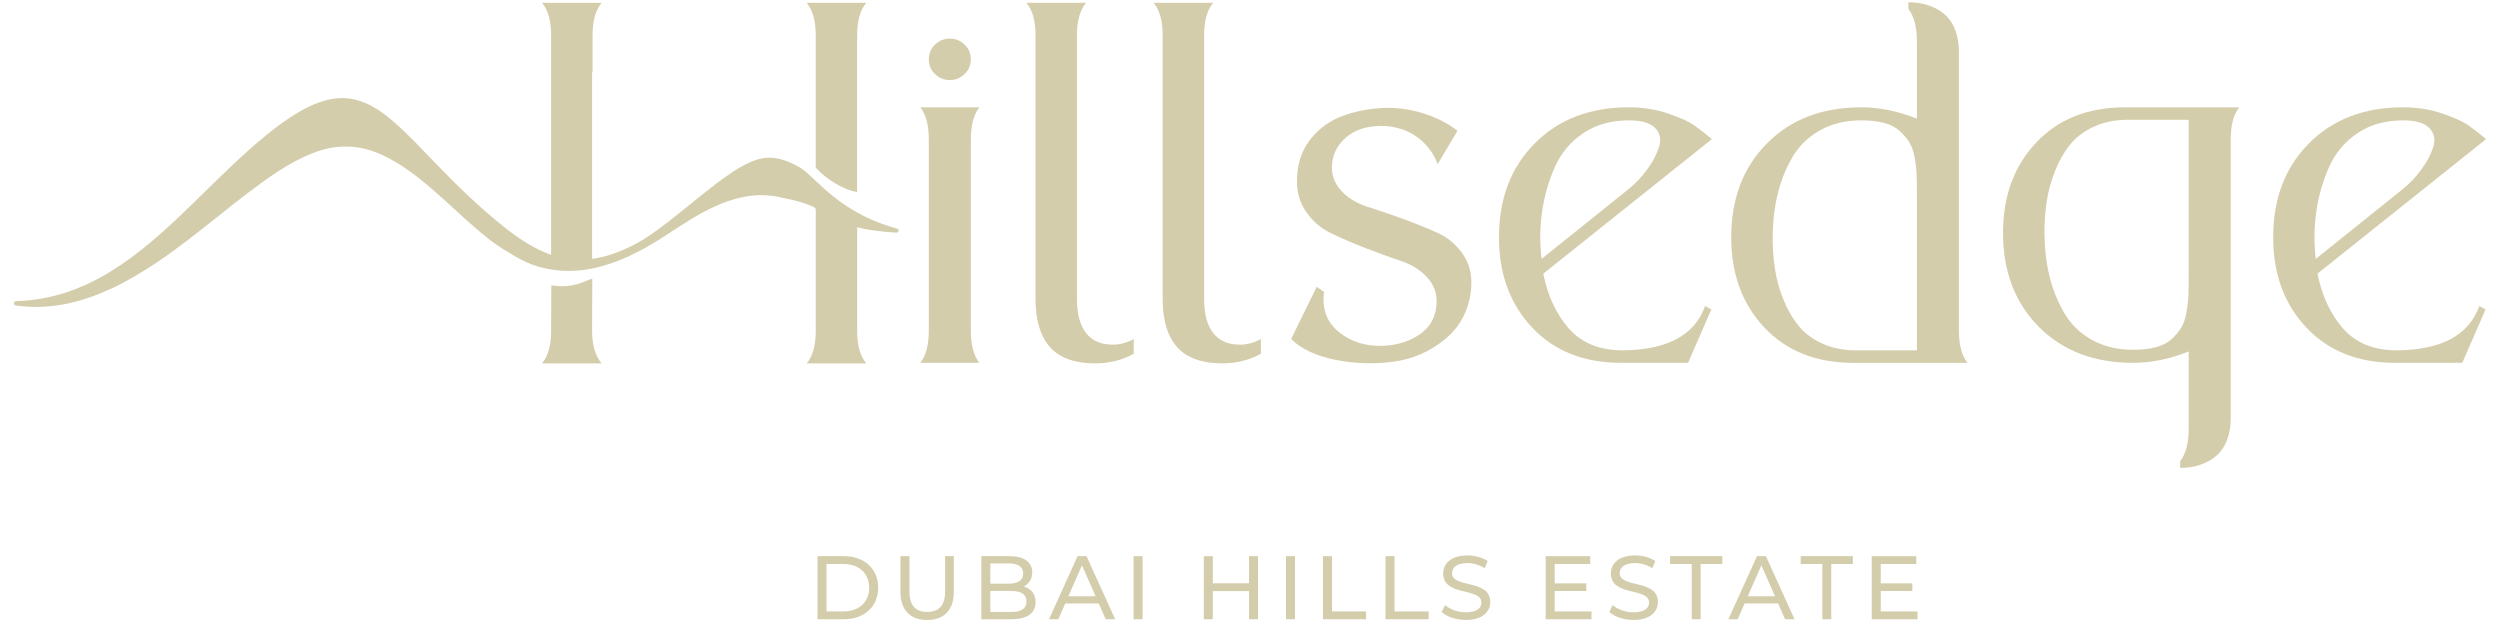 <?xml version="1.0" encoding="UTF-8"?>
<!DOCTYPE svg PUBLIC "-//W3C//DTD SVG 1.1//EN" "http://www.w3.org/Graphics/SVG/1.1/DTD/svg11.dtd">
<!-- Creator: CorelDRAW 2021 (64-Bit) -->
<svg xmlns="http://www.w3.org/2000/svg" xml:space="preserve" width="900px" height="224px" version="1.1" style="shape-rendering:geometricPrecision; text-rendering:geometricPrecision; image-rendering:optimizeQuality; fill-rule:evenodd; clip-rule:evenodd"
viewBox="0 0 900 224"
 xmlns:xlink="http://www.w3.org/1999/xlink"
 xmlns:xodm="http://www.corel.com/coreldraw/odm/2003">
 <defs>
  <style type="text/css">
   <![CDATA[
    .fil0 {fill:#D4CDAB;fill-rule:nonzero}
   ]]>
  </style>
 </defs>
 <g id="Слой_x0020_1">
  <path class="fil0" d="M340.23 213c0,5.03 -2.34,7.3 -6.43,7.3 -4.09,0 -6.39,-2.27 -6.39,-7.3l0 -12.79 -3.25 0 0 12.92c0,6.59 3.64,10.06 9.61,10.06 6,0 9.6,-3.47 9.6,-10.06l0 -12.92 -3.14 0 0 12.79z"/>
  <path class="fil0" d="M862.29 126.12c-8.04,-0.13 -14.31,-2.76 -18.8,-7.87 -4.5,-5.11 -7.57,-11.68 -9.2,-19.73l60.71 -48.44c-2.45,-2.05 -4.6,-3.72 -6.44,-5.01 -1.84,-1.3 -4.94,-2.69 -9.3,-4.19 -4.36,-1.5 -9.06,-2.25 -14.1,-2.25 -14.04,0 -25.35,4.33 -33.94,12.98 -8.59,8.65 -12.88,19.93 -12.88,33.83 0,13.22 3.99,24.06 11.96,32.5 7.97,8.46 18.63,12.68 31.99,12.68l24.13 0 8.38 -19.22 -2.25 -1.22c-3.82,10.63 -13.9,15.94 -30.26,15.94zm-28.41 -49.98c0.82,-5.66 2.35,-11 4.6,-16.05 2.25,-5.04 5.65,-9.09 10.22,-12.16 4.56,-3.07 10.05,-4.6 16.46,-4.6 4.49,0 7.63,0.92 9.4,2.76 1.77,1.84 2.25,4.09 1.43,6.75 -0.82,2.65 -2.25,5.38 -4.29,8.17 -2.05,2.8 -4.37,5.21 -6.95,7.26l-31.08 24.94c-0.68,-5.73 -0.61,-11.41 0.21,-17.07z"/>
  <path class="fil0" d="M387.93 200.21l-10.29 22.72 3.35 0 2.49 -5.68 12.07 0 2.5 5.68 3.41 0 -10.32 -22.72 -3.21 0zm-3.31 14.45l4.9 -11.14 4.9 11.14 -9.8 0z"/>
  <path class="fil0" d="M352.57 38.63l-21.26 0c2.04,2.59 3.06,6.47 3.06,11.65l0 68.69c0,5.18 -1.02,9.06 -3.06,11.65l21.26 0c-2.05,-2.59 -3.07,-6.47 -3.07,-11.65l0 -68.69c0,-5.18 1.02,-9.06 3.07,-11.65z"/>
  <polygon class="fil0" points="408.08,222.93 411.33,222.93 411.33,200.22 408.08,200.22 "/>
  <path class="fil0" d="M733.05 51.3c-7.98,8.45 -11.96,19.29 -11.96,32.51 0,13.9 4.29,25.17 12.88,33.83 8.58,8.65 19.89,12.98 33.93,12.98 6.54,0 13.22,-1.37 20.03,-4.09l0 27.8c0,5.18 -1.02,9.06 -3.06,11.65l0 2.46c2.58,0 5,-0.38 7.25,-1.13 2.25,-0.75 4.2,-1.84 5.83,-3.27 1.64,-1.43 2.89,-3.3 3.78,-5.62 0.89,-2.32 1.33,-4.98 1.33,-7.97l0 -100.17c0,-5.18 1.02,-9.07 3.07,-11.65l-41.09 0c-13.36,0 -24.02,4.22 -31.99,12.67zm54.88 47.84c0,2.86 -0.03,5.24 -0.1,7.15 -0.07,1.91 -0.31,3.99 -0.71,6.24 -0.41,2.25 -1.06,4.09 -1.95,5.52 -0.88,1.43 -2.04,2.79 -3.47,4.09 -1.43,1.29 -3.31,2.24 -5.62,2.86 -2.32,0.61 -5.05,0.92 -8.18,0.92 -5.72,0 -10.73,-1.23 -15.03,-3.68 -4.29,-2.46 -7.63,-5.8 -10.01,-10.02 -2.39,-4.23 -4.13,-8.72 -5.21,-13.49 -1.1,-4.77 -1.64,-9.82 -1.64,-15.13 0,-3.82 0.27,-7.53 0.82,-11.14 0.54,-3.61 1.53,-7.23 2.96,-10.83 1.43,-3.62 3.2,-6.75 5.32,-9.41 2.11,-2.66 4.87,-4.8 8.28,-6.44 3.4,-1.63 7.29,-2.52 11.65,-2.66l22.89 0 0 56.02z"/>
  <path class="fil0" d="M368.56 211.15c1.78,-0.88 3.05,-2.6 3.05,-5.06 0,-3.67 -2.92,-5.88 -8.15,-5.88l-10.19 0 0 22.72 10.84 0c5.74,0 8.7,-2.24 8.7,-6.13 0,-3.02 -1.69,-4.94 -4.25,-5.65zm-12.04 -8.31l6.65 0c3.31,0 5.19,1.24 5.19,3.64 0,2.4 -1.88,3.63 -5.19,3.63l-6.65 0 0 -7.27zm7.46 17.46l-7.46 0 0 -7.56 7.46 0c3.6,0 5.55,1.17 5.55,3.8 0,2.63 -1.95,3.76 -5.55,3.76z"/>
  <path class="fil0" d="M341.94 28.82c2.04,0 3.81,-0.72 5.31,-2.15 1.5,-1.43 2.25,-3.2 2.25,-5.32 0,-2.11 -0.75,-3.88 -2.25,-5.31 -1.5,-1.43 -3.27,-2.15 -5.31,-2.15 -2.05,0 -3.82,0.72 -5.32,2.15 -1.5,1.43 -2.25,3.2 -2.25,5.31 0,2.12 0.75,3.89 2.25,5.32 1.5,1.43 3.27,2.15 5.32,2.15z"/>
  <path class="fil0" d="M293.66 25.98l0 33.97c0,0.26 0.09,0.5 0.26,0.69 3.37,3.62 9.3,7.64 14.66,8.49l0 -56.46c0,-5.18 1.09,-9.07 3.27,-11.66l-21.46 0c2.17,2.59 3.27,6.48 3.27,11.66l0 13.31z"/>
  <path class="fil0" d="M372.79 107.72c0,7.64 1.77,13.43 5.31,17.38 3.54,3.82 8.93,5.72 16.15,5.72 5.04,0 9.68,-1.15 13.9,-3.47l0 -5.32c-2.45,1.37 -4.98,2.05 -7.56,2.05 -4.23,0 -7.43,-1.4 -9.61,-4.19 -2.18,-2.8 -3.27,-6.85 -3.27,-12.17l0 -95.05c0,-5.18 1.09,-9.07 3.27,-11.66l-21.47 0c2.18,2.59 3.28,6.48 3.28,11.66l0 95.05z"/>
  <path class="fil0" d="M323.08 82.34c-0.66,-0.18 -1.3,-0.37 -1.93,-0.56 -0.04,-0.01 -0.08,-0.03 -0.12,-0.04 -0.59,-0.18 -1.17,-0.36 -1.73,-0.55 -0.09,-0.03 -0.17,-0.06 -0.26,-0.09 -0.52,-0.18 -1.03,-0.36 -1.54,-0.54 -0.12,-0.05 -0.25,-0.09 -0.37,-0.14 -0.46,-0.17 -0.91,-0.35 -1.36,-0.53 -0.16,-0.06 -0.33,-0.13 -0.49,-0.19 -0.4,-0.17 -0.79,-0.33 -1.18,-0.5 -0.2,-0.08 -0.4,-0.17 -0.6,-0.26 -0.34,-0.15 -0.67,-0.3 -1.01,-0.46 -0.23,-0.11 -0.47,-0.22 -0.71,-0.33 -0.18,-0.09 -0.36,-0.18 -0.54,-0.27 -0.37,-0.19 -0.74,-0.37 -1.1,-0.56 -0.04,-0.02 -0.08,-0.04 -0.12,-0.06 -0.49,-0.26 -0.97,-0.51 -1.44,-0.77 -6.87,-3.82 -11.52,-8.16 -15.09,-11.52 -0.27,-0.26 -0.54,-0.51 -0.8,-0.75 -0.15,-0.15 -0.31,-0.29 -0.46,-0.43 -0.1,-0.1 -0.21,-0.2 -0.32,-0.29 -0.24,-0.23 -0.49,-0.46 -0.73,-0.67 -0.05,-0.05 -0.1,-0.09 -0.14,-0.13 -0.2,-0.17 -0.38,-0.34 -0.57,-0.5 -0.08,-0.07 -0.15,-0.13 -0.23,-0.2 -0.15,-0.13 -0.31,-0.26 -0.46,-0.38 -0.08,-0.07 -0.17,-0.14 -0.25,-0.2 -0.14,-0.12 -0.28,-0.23 -0.42,-0.33 -0.09,-0.06 -0.17,-0.13 -0.25,-0.18 -0.14,-0.11 -0.29,-0.21 -0.43,-0.31 -0.07,-0.04 -0.14,-0.09 -0.21,-0.14 -0.21,-0.13 -0.42,-0.26 -0.62,-0.37 0,0 0,0 -0.01,0 -7.73,-4.27 -12.55,-4.2 -18.88,-1.07 -0.65,0.32 -1.32,0.68 -2.01,1.07 -2.03,1.13 -4.24,2.61 -6.57,4.31 -0.78,0.57 -1.57,1.16 -2.37,1.77 -3.21,2.43 -6.58,5.18 -9.95,7.9 -0.84,0.69 -1.68,1.37 -2.53,2.04 -0.84,0.68 -1.67,1.35 -2.51,2.01 -0.83,0.66 -1.66,1.31 -2.48,1.94 -4.09,3.17 -8,5.94 -11.38,7.71 -0.52,0.28 -1.04,0.54 -1.55,0.79 -0.11,0.05 -0.21,0.1 -0.32,0.16 -0.49,0.23 -0.97,0.46 -1.45,0.68 -0.11,0.05 -0.23,0.1 -0.35,0.16 -0.41,0.18 -0.81,0.36 -1.22,0.53 -0.1,0.04 -0.2,0.09 -0.3,0.13 -0.44,0.18 -0.87,0.35 -1.3,0.51 -0.17,0.07 -0.35,0.14 -0.52,0.2 -0.4,0.15 -0.8,0.3 -1.19,0.43 -0.2,0.07 -0.39,0.13 -0.59,0.2 -0.25,0.08 -0.49,0.16 -0.74,0.23 -0.31,0.1 -0.62,0.19 -0.94,0.28 -0.24,0.07 -0.48,0.14 -0.72,0.21 -0.25,0.06 -0.5,0.12 -0.75,0.19 -0.15,0.04 -0.31,0.07 -0.47,0.11 -0.43,0.1 -0.86,0.19 -1.29,0.27 -0.12,0.03 -0.25,0.05 -0.38,0.08 -0.51,0.09 -1.49,0.24 -1.66,0.27 -0.01,0 -0.02,-0.01 -0.02,-0.03l0 -67.19 0.17 0 0 -13.31c0,-5.18 1.09,-9.07 3.27,-11.66l-21.46 0c2.17,2.59 3.27,6.48 3.27,11.66l0 79.04c0,0 -0.01,0 -0.01,0 -0.02,-0.01 -0.04,-0.01 -0.06,-0.02 -0.4,-0.14 -0.8,-0.29 -1.2,-0.44 -0.13,-0.05 -0.27,-0.11 -0.4,-0.16 -0.31,-0.13 -0.62,-0.26 -0.93,-0.39 -0.13,-0.05 -0.25,-0.1 -0.38,-0.16 -0.42,-0.18 -0.84,-0.37 -1.26,-0.57 -0.02,-0.02 -0.04,-0.03 -0.06,-0.04 -0.4,-0.19 -0.81,-0.39 -1.21,-0.6 -0.13,-0.07 -0.26,-0.14 -0.4,-0.21 -0.31,-0.17 -0.61,-0.33 -0.93,-0.51 -0.13,-0.07 -0.26,-0.14 -0.39,-0.21 -0.42,-0.25 -0.85,-0.49 -1.27,-0.75 -0.02,-0.01 -0.03,-0.02 -0.05,-0.03 -0.41,-0.25 -0.83,-0.51 -1.25,-0.77 -0.13,-0.09 -0.26,-0.18 -0.4,-0.26 -0.31,-0.21 -0.63,-0.42 -0.95,-0.63 -0.13,-0.09 -0.26,-0.18 -0.39,-0.27 -0.44,-0.29 -0.87,-0.59 -1.3,-0.9 -0.02,-0.01 -0.03,-0.02 -0.05,-0.03 -0.42,-0.3 -0.85,-0.62 -1.29,-0.94 -0.14,-0.1 -0.27,-0.2 -0.41,-0.31 -0.32,-0.24 -0.65,-0.49 -0.97,-0.74 -0.14,-0.1 -0.28,-0.21 -0.42,-0.32 -0.43,-0.34 -0.87,-0.68 -1.31,-1.03 -0.01,-0.01 -0.02,-0.02 -0.04,-0.03 -18.3,-14.73 -29.47,-29.13 -39.62,-37.8 -1.13,-0.98 -2.26,-1.87 -3.37,-2.69 -0.47,-0.34 -0.94,-0.68 -1.41,-0.99 -0.23,-0.15 -0.46,-0.3 -0.68,-0.45 -0.41,-0.26 -0.82,-0.51 -1.23,-0.75 -3.15,-1.85 -6.32,-3.01 -9.73,-3.32 -0.36,-0.03 -0.72,-0.06 -1.09,-0.07 -0.37,-0.01 -0.74,-0.02 -1.11,-0.01 -0.37,0.01 -0.75,0.02 -1.13,0.05 -1.14,0.08 -2.3,0.26 -3.5,0.52 -4.81,1.09 -10.17,3.72 -16.5,8.27 -3,2.16 -5.93,4.5 -8.81,6.95 -0.79,0.67 -1.57,1.34 -2.35,2.03 -0.1,0.08 -0.19,0.17 -0.29,0.25 -1.32,1.16 -2.63,2.35 -3.93,3.56 -0.06,0.05 -0.11,0.1 -0.17,0.15 -0.88,0.81 -1.76,1.64 -2.63,2.47 -0.04,0.03 -0.07,0.06 -0.11,0.1 -18.92,17.91 -36.7,38.57 -60.74,45.96 -0.18,0.05 -0.36,0.11 -0.54,0.16 -5.14,1.53 -10.56,2.46 -16.35,2.62 -0.38,0 -0.71,0.28 -0.77,0.67 -0.03,0.15 0,0.3 0.06,0.43 0.12,0.27 0.4,0.46 0.71,0.48 5.56,0.83 11.37,0.63 17.07,-0.41 0.53,-0.1 1.07,-0.21 1.61,-0.32 0.3,-0.07 0.6,-0.13 0.89,-0.2 1.36,-0.31 2.7,-0.67 4.03,-1.07 0.73,-0.21 1.45,-0.44 2.17,-0.68 2.82,-0.95 5.58,-2.08 8.29,-3.31 0.27,-0.12 0.54,-0.24 0.8,-0.36 1.89,-0.91 3.74,-1.87 5.56,-2.88 15.22,-8.39 28.35,-20.01 42,-30.52 7.91,-6.01 15.93,-11.94 25.15,-15.4 0.3,-0.11 0.59,-0.23 0.89,-0.33 3,-1.03 5.99,-1.61 8.97,-1.73 1.49,-0.07 2.98,-0.01 4.46,0.15 3.47,0.4 6.93,1.42 10.38,3.09 6.7,3.14 12.9,8.01 18.87,13.26 4.65,4.08 9.15,8.4 13.65,12.3 1.09,0.94 2.16,1.86 3.25,2.76 0.96,0.79 1.92,1.56 2.91,2.32 0.7,0.52 1.41,1.04 2.15,1.55 0.79,0.55 1.61,1.09 2.47,1.62 0.79,0.48 1.54,0.93 2.25,1.36 0.01,0 0.01,0.01 0.02,0.01 0.35,0.21 0.69,0.41 1.02,0.61 0.01,0.01 0.03,0.01 0.04,0.02 0.33,0.2 0.66,0.39 0.98,0.57 0.01,0.01 0.03,0.01 0.04,0.02 0.32,0.18 0.63,0.36 0.95,0.53 0.01,0.01 0.02,0.02 0.04,0.03 0.31,0.17 0.62,0.34 0.93,0.5 0.01,0.01 0.03,0.01 0.04,0.02 0.31,0.16 0.62,0.32 0.93,0.47 0.01,0 0.02,0.01 0.03,0.01 0.31,0.16 0.62,0.3 0.94,0.45 0,0 0.01,0 0.01,0 2.57,1.17 5.24,2 8.82,2.58 0,0 0,0 0.01,0 0.31,0.05 0.63,0.1 0.96,0.15 9.49,1.34 18.51,-1.05 26.6,-4.74 0.01,0 0.03,-0.01 0.05,-0.02 0.4,-0.17 0.82,-0.33 1.2,-0.55 0.1,-0.06 0.21,-0.11 0.31,-0.16 0.96,-0.46 1.91,-0.95 2.85,-1.44 0.07,-0.04 0.13,-0.07 0.2,-0.11 0.32,-0.16 0.63,-0.33 0.95,-0.5 0.15,-0.09 0.3,-0.17 0.45,-0.25 0.88,-0.49 1.74,-0.98 2.6,-1.48 0.1,-0.07 0.21,-0.13 0.32,-0.19 0.32,-0.19 0.63,-0.38 0.95,-0.57 0.11,-0.07 0.23,-0.14 0.34,-0.2 0.4,-0.25 0.8,-0.5 1.2,-0.74 10.54,-6.75 21.14,-14.59 33.89,-15.83 0.41,-0.04 0.82,-0.07 1.24,-0.09 1.27,-0.06 2.56,-0.05 3.87,0.05 1.36,0.11 2.74,0.31 4.14,0.6 1.01,0.27 1.92,0.45 2.92,0.64 0.29,0.06 0.58,0.12 0.88,0.17 0.33,0.08 0.67,0.16 1.01,0.25 0.06,0.01 0.11,0.02 0.17,0.04 0.33,0.08 0.67,0.16 1.02,0.25 0.06,0.02 0.12,0.04 0.19,0.05 0.35,0.09 0.7,0.19 1.05,0.29 0.05,0.01 0.09,0.02 0.14,0.04 0.74,0.21 1.49,0.44 2.22,0.7 0.05,0.02 0.1,0.03 0.14,0.05 0.36,0.13 0.71,0.26 1.05,0.4 0.06,0.02 0.11,0.04 0.17,0.06 0.35,0.15 0.69,0.29 1.03,0.45 0.04,0.02 0.07,0.04 0.11,0.05 0.13,0.07 0.31,0.16 0.48,0.24 0.34,0.18 0.56,0.52 0.56,0.91l0 1.54 0 42.11c0,5.18 -1.09,9.07 -3.27,11.65l21.46 0c-2.18,-2.58 -3.27,-6.47 -3.27,-11.65l0 -37.36c3.3,0.84 6.63,1.28 10.16,1.62 0,0 0,0 0,0 0.59,0.05 1.18,0.11 1.78,0.16 0,0 0.01,0 0.01,0 0.59,0.05 1.19,0.1 1.79,0.15 0.01,0 0.02,0 0.02,0 0.08,0.01 0.16,0.02 0.23,0.02 0.31,0.01 0.6,-0.06 0.79,-0.36 0.01,-0.01 0.01,-0.02 0.02,-0.03 0.05,-0.09 0.08,-0.19 0.09,-0.3 0.04,-0.32 -0.09,-0.65 -0.39,-0.73z"/>
  <path class="fil0" d="M213.23 100.3c-3.41,1.08 -6.5,3.39 -13.78,2.54 -0.33,-0.04 -0.65,-0.1 -0.97,-0.15l-0.08 16.48c0,5.18 -1.1,9.06 -3.27,11.65l21.46 0c-2.18,-2.59 -3.44,-6.47 -3.44,-11.65l0.08 -18.87z"/>
  <path class="fil0" d="M303.88 200.21l-9.57 0 0 22.72 9.57 0c7.3,0 12.27,-4.61 12.27,-11.36 0,-6.75 -4.97,-11.36 -12.27,-11.36zm-0.19 19.9l-6.14 0 0 -17.07 6.14 0c5.61,0 9.21,3.44 9.21,8.53 0,5.1 -3.6,8.54 -9.21,8.54z"/>
  <path class="fil0" d="M632.51 200.21l-10.29 22.72 3.35 0 2.49 -5.68 12.08 0 2.49 5.68 3.41 0 -10.32 -22.72 -3.21 0zm-3.31 14.45l4.9 -11.14 4.9 11.14 -9.8 0z"/>
  <polygon class="fil0" points="449.65,209.98 436.61,209.98 436.61,200.22 433.36,200.22 433.36,222.93 436.61,222.93 436.61,212.8 449.65,212.8 449.65,222.93 452.89,222.93 452.89,200.22 449.65,200.22 "/>
  <polygon class="fil0" points="559.69,212.77 571.08,212.77 571.08,210.01 559.69,210.01 559.69,203.04 572.48,203.04 572.48,200.22 556.45,200.22 556.45,222.93 572.93,222.93 572.93,220.11 559.69,220.11 "/>
  <path class="fil0" d="M607.7 130.62l8.39 -19.22 -2.25 -1.22c-3.82,10.63 -13.9,15.94 -30.26,15.94 -8.04,-0.13 -14.31,-2.76 -18.81,-7.87 -4.49,-5.11 -7.56,-11.68 -9.19,-19.73l60.71 -48.44c-2.45,-2.05 -4.6,-3.72 -6.44,-5.01 -1.84,-1.3 -4.94,-2.69 -9.3,-4.19 -4.36,-1.5 -9.07,-2.25 -14.11,-2.25 -14.03,0 -25.34,4.33 -33.93,12.98 -8.59,8.65 -12.88,19.93 -12.88,33.83 0,13.22 3.99,24.06 11.96,32.5 7.97,8.46 18.63,12.68 31.99,12.68l24.12 0zm-52.53 -54.48c0.81,-5.66 2.35,-11 4.6,-16.05 2.25,-5.04 5.65,-9.1 10.22,-12.16 4.56,-3.07 10.05,-4.6 16.45,-4.6 4.5,0 7.63,0.92 9.41,2.76 1.77,1.84 2.25,4.09 1.43,6.74 -0.82,2.66 -2.25,5.39 -4.29,8.18 -2.05,2.8 -4.37,5.21 -6.95,7.26l-31.08 24.94c-0.68,-5.73 -0.61,-11.41 0.21,-17.07z"/>
  <path class="fil0" d="M583.09 206.32c0,-1.98 1.65,-3.61 5.51,-3.61 2.02,0 4.26,0.59 6.24,1.85l1.07 -2.59c-1.89,-1.3 -4.65,-2.01 -7.31,-2.01 -5.97,0 -8.69,2.98 -8.69,6.49 0,8.43 13.76,4.93 13.76,10.48 0,1.98 -1.69,3.5 -5.62,3.5 -2.92,0 -5.81,-1.1 -7.49,-2.63l-1.2 2.53c1.81,1.69 5.22,2.86 8.69,2.86 6.01,0 8.8,-2.99 8.8,-6.46 0,-8.34 -13.76,-4.86 -13.76,-10.41z"/>
  <polygon class="fil0" points="601.23,203.04 609.02,203.04 609.02,222.93 612.23,222.93 612.23,203.04 620.02,203.04 620.02,200.21 601.23,200.21 "/>
  <polygon class="fil0" points="648.25,203.04 656.04,203.04 656.04,222.93 659.25,222.93 659.25,203.04 667.04,203.04 667.04,200.21 648.25,200.21 "/>
  <polygon class="fil0" points="677.07,212.77 688.45,212.77 688.45,210.01 677.07,210.01 677.07,203.04 689.85,203.04 689.85,200.22 673.82,200.22 673.82,222.93 690.3,222.93 690.3,220.11 677.07,220.11 "/>
  <path class="fil0" d="M705.21 18.8c0,-3 -0.44,-5.66 -1.32,-7.98 -0.89,-2.31 -2.15,-4.19 -3.79,-5.62 -1.63,-1.43 -3.57,-2.52 -5.82,-3.27 -2.25,-0.74 -4.67,-1.12 -7.26,-1.12l0 2.45c2.05,2.59 3.07,6.48 3.07,11.65l0 27.81c-6.82,-2.73 -13.49,-4.09 -20.04,-4.09 -14.03,0 -25.34,4.32 -33.93,12.98 -8.59,8.65 -12.88,19.93 -12.88,33.83 0,13.22 3.99,24.06 11.96,32.5 7.97,8.45 18.63,12.68 31.99,12.68l41.09 0c-2.04,-2.59 -3.07,-6.47 -3.07,-11.65l0 -100.17zm-15.12 107.32l-22.9 0c-4.36,-0.13 -8.25,-1.02 -11.65,-2.66 -3.41,-1.63 -6.17,-3.78 -8.28,-6.44 -2.11,-2.65 -3.88,-5.79 -5.32,-9.4 -1.43,-3.61 -2.42,-7.22 -2.96,-10.83 -0.55,-3.61 -0.82,-7.33 -0.82,-11.14 0,-5.32 0.55,-10.36 1.64,-15.13 1.09,-4.77 2.83,-9.27 5.21,-13.5 2.38,-4.22 5.73,-7.56 10.02,-10.01 4.29,-2.45 9.3,-3.68 15.02,-3.68 3.14,0 5.86,0.3 8.18,0.92 2.32,0.61 4.19,1.57 5.62,2.86 1.43,1.3 2.59,2.66 3.48,4.09 0.88,1.43 1.53,3.27 1.94,5.52 0.41,2.25 0.64,4.33 0.72,6.23 0.06,1.91 0.1,4.3 0.1,7.16l0 56.01z"/>
  <polygon class="fil0" points="462.96,222.93 466.2,222.93 466.2,200.22 462.96,200.22 "/>
  <path class="fil0" d="M436.76 119.89c-2.18,-2.8 -3.27,-6.85 -3.27,-12.17l0 -95.06c0,-5.17 1.09,-9.06 3.27,-11.65l-21.47 0c2.18,2.59 3.27,6.48 3.27,11.65l0 95.06c0,7.64 1.77,13.43 5.32,17.38 3.54,3.82 8.92,5.72 16.15,5.72 5.04,0 9.67,-1.15 13.9,-3.47l0 -5.32c-2.45,1.37 -4.98,2.05 -7.56,2.05 -4.23,0 -7.43,-1.4 -9.61,-4.19z"/>
  <polygon class="fil0" points="479.51,200.21 476.26,200.21 476.26,222.93 491.8,222.93 491.8,220.11 479.51,220.11 "/>
  <path class="fil0" d="M522.73 206.32c0,-1.98 1.65,-3.61 5.52,-3.61 2.01,0 4.25,0.59 6.23,1.85l1.07 -2.59c-1.88,-1.3 -4.64,-2.01 -7.3,-2.01 -5.97,0 -8.7,2.98 -8.7,6.49 0,8.43 13.76,4.93 13.76,10.48 0,1.98 -1.69,3.5 -5.62,3.5 -2.92,0 -5.8,-1.1 -7.49,-2.63l-1.2 2.53c1.81,1.69 5.22,2.86 8.69,2.86 6.01,0 8.8,-2.99 8.8,-6.46 0,-8.34 -13.76,-4.86 -13.76,-10.41z"/>
  <polygon class="fil0" points="502.03,200.21 498.78,200.21 498.78,222.93 514.33,222.93 514.33,220.11 502.03,220.11 "/>
  <path class="fil0" d="M520.42 121.94c5.44,-4.57 8.51,-10.59 9.19,-18.08 0.41,-4.77 -0.58,-8.89 -2.96,-12.36 -2.39,-3.47 -5.49,-6.06 -9.3,-7.76 -3.82,-1.71 -7.97,-3.38 -12.47,-5.01 -4.5,-1.64 -8.69,-3.06 -12.57,-4.29 -3.89,-1.23 -7.06,-3.17 -9.51,-5.82 -2.45,-2.66 -3.55,-5.82 -3.27,-9.5 0.27,-2.86 1.26,-5.35 2.96,-7.46 1.71,-2.11 3.75,-3.68 6.14,-4.7 2.38,-1.02 5.04,-1.56 7.97,-1.63 2.93,-0.07 5.75,0.38 8.48,1.33 2.73,0.95 5.22,2.52 7.47,4.7 2.24,2.18 3.91,4.76 5,7.76l7.16 -12.05c-3.55,-2.73 -7.74,-4.84 -12.58,-6.34 -4.83,-1.49 -9.74,-2.11 -14.71,-1.84 -4.98,0.28 -9.68,1.23 -14.11,2.86 -4.43,1.64 -8.14,4.26 -11.14,7.87 -3,3.61 -4.7,7.86 -5.11,12.77 -0.55,5.17 0.37,9.6 2.76,13.28 2.38,3.67 5.48,6.43 9.3,8.27 3.82,1.84 8.01,3.64 12.57,5.41 4.57,1.77 8.79,3.31 12.68,4.6 3.88,1.29 7.05,3.3 9.5,6.03 2.46,2.72 3.55,5.92 3.27,9.6 -0.27,4.49 -2.21,8.03 -5.82,10.62 -3.61,2.59 -8.01,4.02 -13.19,4.29 -6.27,0.27 -11.62,-1.36 -16.05,-4.9 -4.43,-3.54 -6.23,-8.38 -5.41,-14.51l-2.66 -1.84 -9.2 18.8c3.54,3.54 8.79,6.02 15.74,7.46 6.95,1.43 13.97,1.66 21.06,0.71 7.08,-0.95 13.35,-3.71 18.81,-8.27z"/>
 </g>
</svg>
